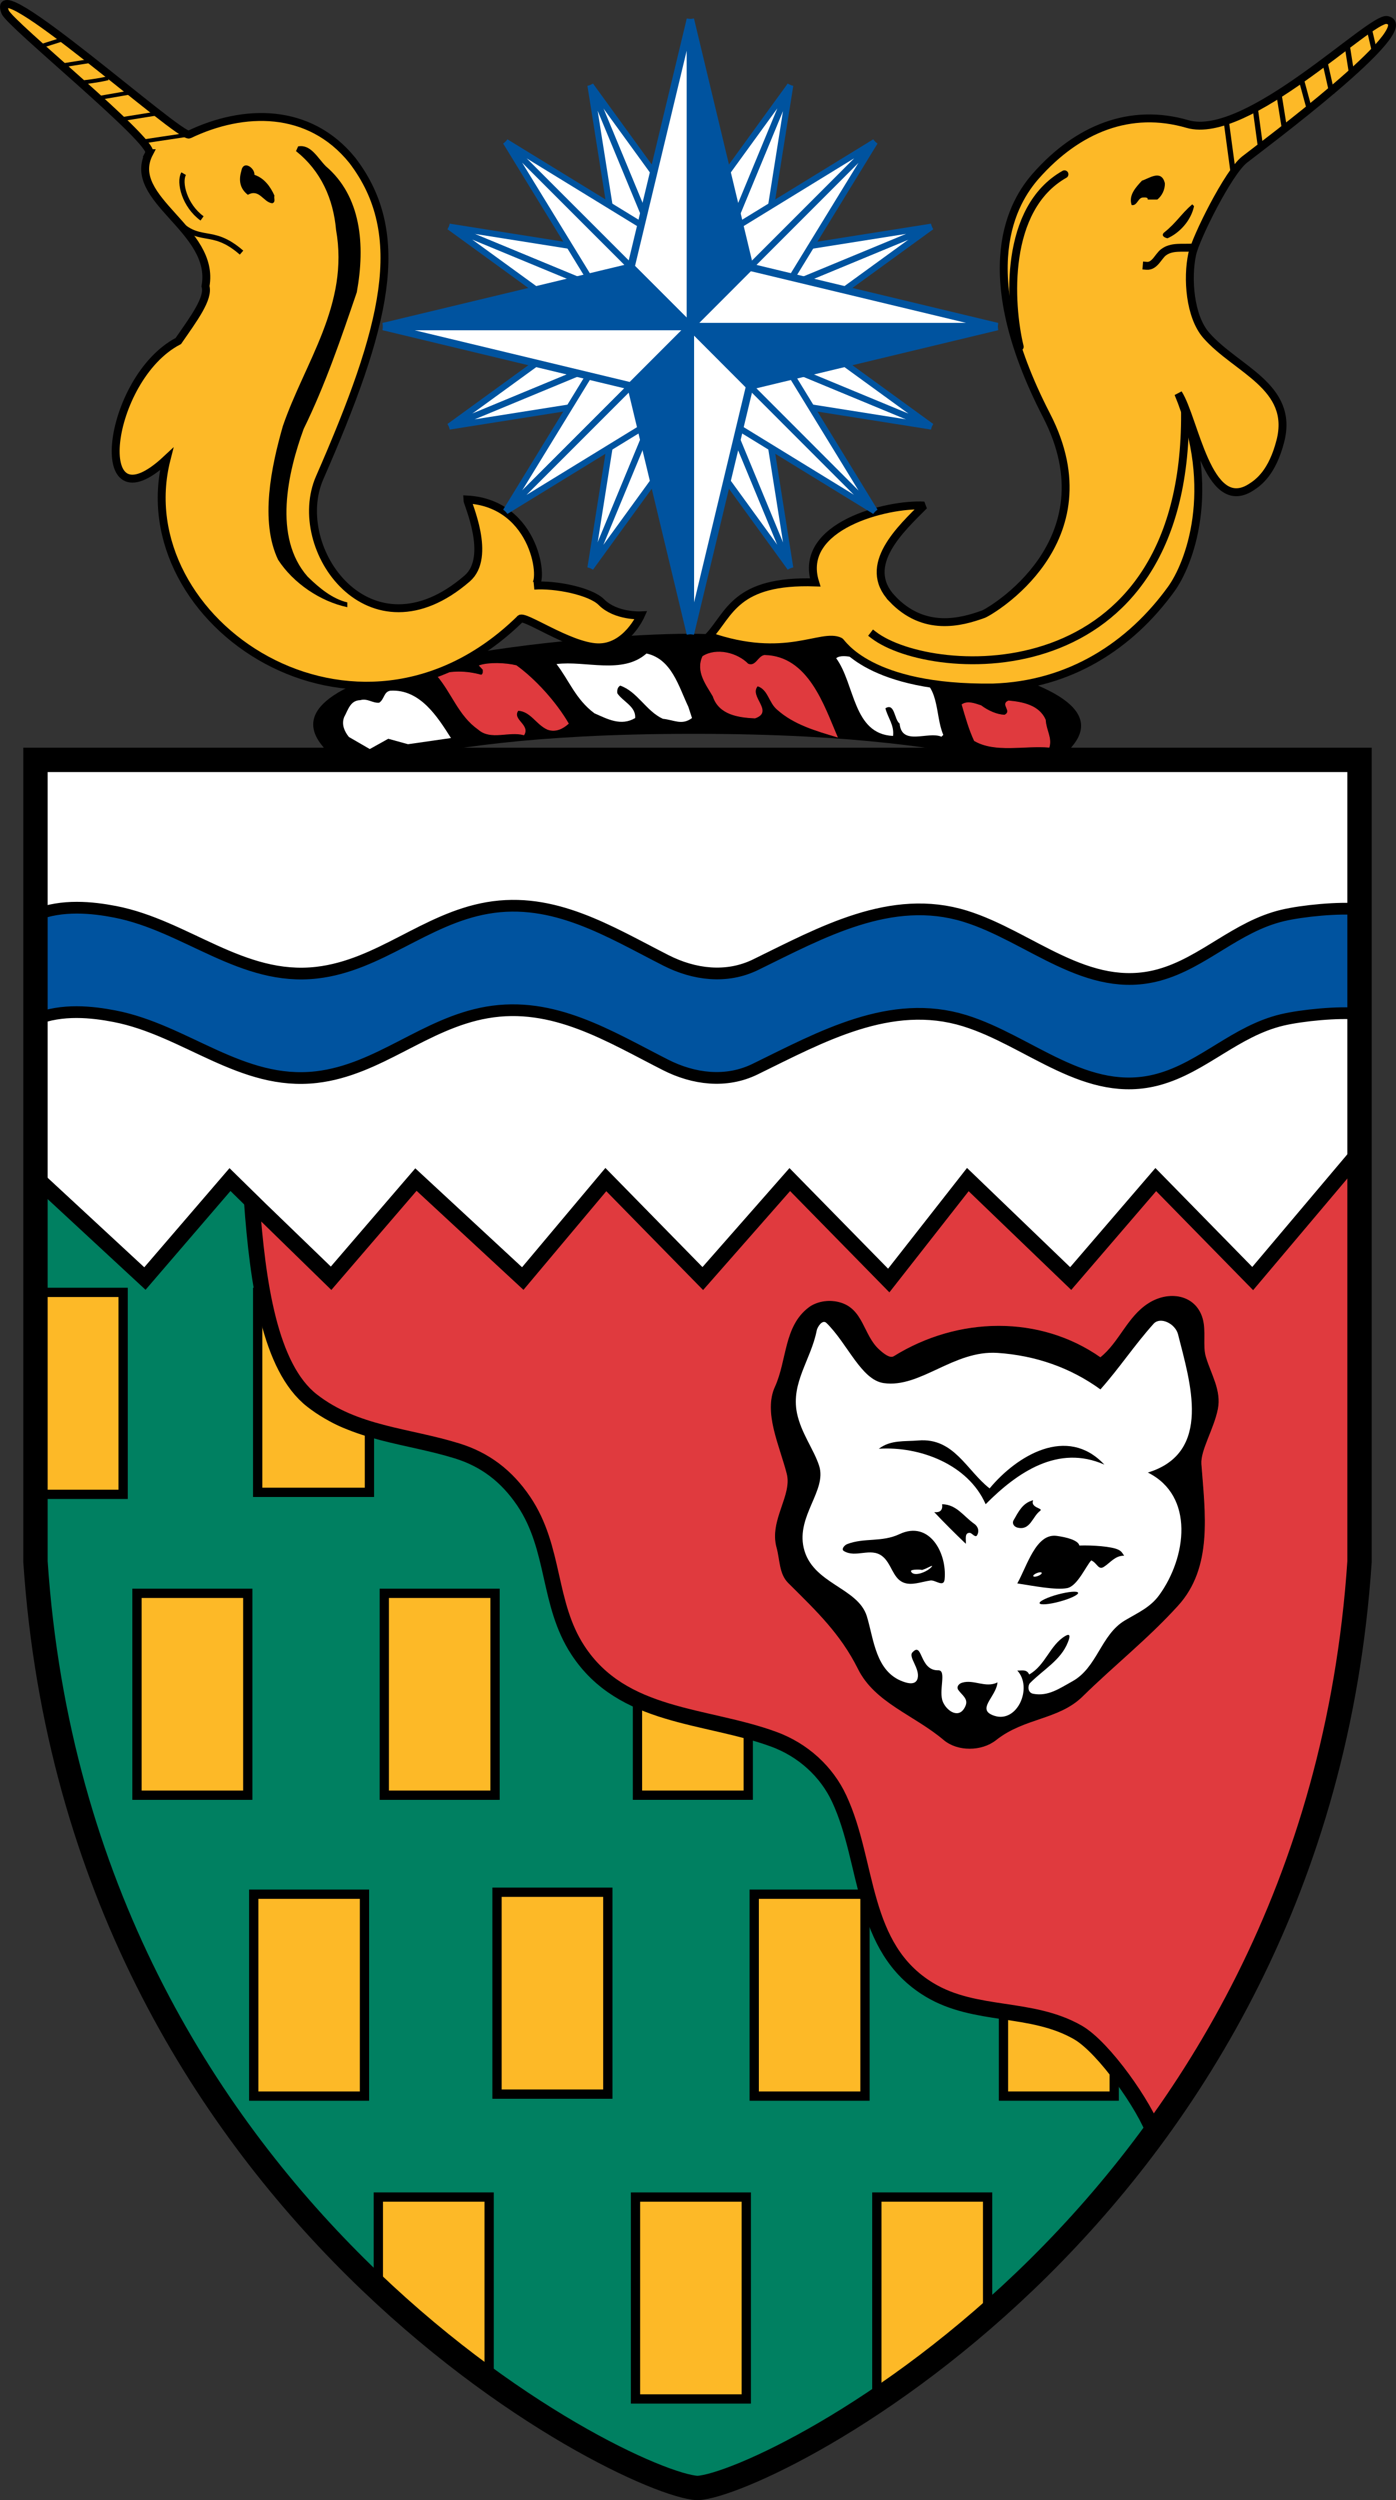 <?xml version="1.0" encoding="UTF-8" standalone="no"?>
<!-- Created with Inkscape (http://www.inkscape.org/) -->

<svg
   xmlns:dc="http://purl.org/dc/elements/1.1/"
   xmlns:cc="http://creativecommons.org/ns#"
   xmlns:rdf="http://www.w3.org/1999/02/22-rdf-syntax-ns#"
   xmlns:svg="http://www.w3.org/2000/svg"
   xmlns="http://www.w3.org/2000/svg"
   version="1.1"
   width="243.83"
   height="436.401"
   viewBox="0 0 243.83 436.401"
   id="Layer_1"
   xml:space="preserve"><rect x="0" y="0" width="243.83" height="436.401" fill="#333333" stroke="none"/><defs
   id="defs249" />








































































<g
   transform="translate(-219.505,-258.794)"
   id="g3228"><path
     d="m 341.336,693.068 c 12.514,-0.683 108.029,-48.15 115.629,-161.703 V 391.426 H 225.701 v 139.939 c 7.599,113.553 103.11,161.021 115.635,161.703"
     id="path3"
     style="fill:#ffffff" /><path
     d="m 341.336,693.068 c 7.883,-0.428 59.951,-27.42 84.111,-68.279 l -160.536,-154.975 -5.235,-5.135 -14.861,17.276 -18.66,-17.276 -0.454,-0.134 v 66.819 c 7.599,113.554 103.11,161.022 115.635,161.704"
     id="path5"
     style="fill:#008061;stroke:#000000;stroke-width:2.729" /><path
     d="m 225.684,418.554 v 18.179 c 4.663,-1.898 9.887,-1.327 13.834,-0.563 12.413,2.401 22.151,12.147 35.253,10.629 10.948,-1.274 18.903,-9.399 29.779,-11.287 11.592,-2.015 21.307,4.125 31.178,9.141 4.936,2.51 10.604,3.226 15.667,0.752 11.515,-5.621 23.666,-12.46 36.619,-8.452 11.375,3.52 21.279,13.688 33.832,10.246 7.805,-2.132 13.439,-8.444 21.605,-10.384 3.427,-0.813 9.928,-1.446 13.424,-1.063 h 0.09 v -18.234 c -3.498,-0.386 -10.004,0.25 -13.424,1.063 -8.166,1.938 -13.807,8.253 -21.602,10.388 -12.563,3.437 -22.462,-6.729 -33.838,-10.251 -12.957,-4.005 -25.104,2.834 -36.617,8.456 -5.064,2.473 -10.737,1.757 -15.667,-0.752 -9.87,-5.019 -19.586,-11.159 -31.178,-9.144 -10.876,1.891 -18.832,10.016 -29.784,11.287 -13.097,1.521 -22.84,-8.225 -35.259,-10.626 -3.941,-0.764 -9.249,-1.324 -13.912,0.577 v 0.038 z"
     id="path7"
     style="fill:#00539f;stroke:#000000;stroke-width:2.047" /><rect
     width="19.353"
     height="35.242"
     x="243.432"
     y="536.895"
     id="rect9"
     style="fill:#fdb927;stroke:#000000;stroke-width:1.62" /><path
     d="M 253.109,554.516"
     id="path11"
     style="fill:none;stroke:#000000;stroke-width:1.62" /><rect
     width="19.348"
     height="35.242"
     x="286.624"
     y="536.895"
     id="rect13"
     style="fill:#fdb927;stroke:#000000;stroke-width:1.62" /><path
     d="M 296.3,554.516"
     id="path15"
     style="fill:none;stroke:#000000;stroke-width:1.62" /><rect
     width="19.342"
     height="35.241"
     x="263.823"
     y="589.414"
     id="rect17"
     style="fill:#fdb927;stroke:#000000;stroke-width:1.62" /><path
     d="M 273.495,607.035"
     id="path19"
     style="fill:none;stroke:#000000;stroke-width:1.62" /><rect
     width="19.353"
     height="35.242"
     x="306.316"
     y="589.069"
     id="rect21"
     style="fill:#fdb927;stroke:#000000;stroke-width:1.62" /><path
     d="M 315.993,606.689"
     id="path23"
     style="fill:none;stroke:#000000;stroke-width:1.62" /><rect
     width="19.347"
     height="35.241"
     x="351.24"
     y="589.414"
     id="rect25"
     style="fill:#fdb927;stroke:#000000;stroke-width:1.62" /><path
     d="M 360.91,607.035"
     id="path27"
     style="fill:none;stroke:#000000;stroke-width:1.62" /><polygon
     points="304.939,674.242 304.939,642.276 285.586,642.276 285.586,658.171 "
     id="polygon29"
     style="fill:#fdb927;stroke:#000000;stroke-width:1.62" /><path
     d="M 295.262,659.897"
     id="path31"
     style="fill:none;stroke:#000000;stroke-width:1.62" /><rect
     width="19.348"
     height="35.241"
     x="330.504"
     y="642.276"
     id="rect33"
     style="fill:#fdb927;stroke:#000000;stroke-width:1.62" /><path
     d="M 340.18,659.897"
     id="path35"
     style="fill:none;stroke:#000000;stroke-width:1.62" /><polygon
     points="392.005,662.662 392.005,642.276 372.657,642.276 372.657,677.518 "
     id="polygon37"
     style="fill:#fdb927;stroke:#000000;stroke-width:1.62" /><path
     d="M 382.334,659.897"
     id="path39"
     style="fill:none;stroke:#000000;stroke-width:1.62" /><path
     d="m 414.117,619.73 v 4.925 h -19.342 v -14.856 c 13.38,0.09 19.342,9.931 19.342,9.931 z"
     id="path41"
     style="fill:#fdb927;stroke:#000000;stroke-width:1.62" /><path
     d="m 350.195,561.084 v 11.053 h -19.347 v -16.844 c 7.256,2.937 11.92,4.319 19.347,5.791 z"
     id="path43"
     style="fill:#fdb927;stroke:#000000;stroke-width:1.62" /><path
     d="m 264.512,484.371 v 34.902 h 19.519 v -11.141 c 0,0 -14.156,0.654 -18.742,-23.762 h -0.777 z"
     id="path45"
     style="fill:#fdb927;stroke:#000000;stroke-width:1.62" /><path
     d="M 274.349,503.163"
     id="path47"
     style="fill:none;stroke:#000000;stroke-width:1.62" /><path
     d="M 274.183,501.998"
     id="path49"
     style="fill:none;stroke:#000000;stroke-width:1.62" /><rect
     width="15.201"
     height="35.247"
     x="225.812"
     y="484.371"
     id="rect51"
     style="fill:#fdb927;stroke:#000000;stroke-width:1.62" /><path
     d="M 231.34,501.998"
     id="path53"
     style="fill:none;stroke:#000000;stroke-width:1.62" /><polyline
     id="polyline55"
     points="456.965,460.993 456.965,391.426 225.701,391.426   225.701,464.546 "
     style="fill:none;stroke:#000000;stroke-width:2.729" /><path
     d="m 263.479,468.482 13.813,13.474 14.862,-17.276 18.659,17.276 14.512,-17.276 16.932,17.276 15.194,-17.276 17.283,17.621 13.816,-17.621 17.967,17.276 14.861,-17.276 16.928,17.276 18.68,-22.118 -0.021,-0.344 v 71.871 c -2.81,41.965 -17.621,74.903 -35.82,99.791 l 0.063,0.238 c -1.672,-4.935 -8.889,-15.244 -13.43,-17.848 -8.172,-4.691 -17.883,-2.588 -25.938,-7.445 -12.135,-7.306 -10.503,-22.111 -15.756,-33.365 -2.22,-4.773 -6.361,-8.516 -11.447,-10.375 -11.957,-4.375 -26.403,-3.604 -34.208,-15.551 -5.319,-8.139 -3.887,-17.732 -9.427,-25.959 -3.004,-4.453 -6.807,-7.313 -11.681,-8.816 -8.705,-2.699 -17.821,-2.942 -25.315,-8.783 -7.423,-5.785 -9.494,-20.607 -10.527,-34.77 z"
     id="path57"
     style="fill:#e03a3e;stroke:#000000;stroke-width:2.729" /><path
     d="m 373.013,494.381 c 0.8,0.732 1.91,1.627 2.632,1.188 11.236,-6.973 25.493,-7.206 36.064,0.211 3.375,-2.703 4.712,-7.1 8.421,-9.46 3.491,-2.237 8.144,-1.56 9.365,2.599 0.644,2.193 -0.022,4.752 0.572,6.739 0.915,3.042 2.726,5.853 2.093,9.05 -0.688,3.486 -3.064,7.233 -2.881,9.648 0.66,8.645 2.004,18.021 -4.07,24.672 -5.279,5.807 -11.002,10.287 -16.633,15.811 -4.191,4.119 -10.147,3.687 -15.117,7.623 -2.514,1.992 -6.689,2.015 -9.093,-0.012 -5.181,-4.375 -12.003,-6.479 -14.94,-12.363 -3.107,-6.229 -7.361,-10.215 -12.201,-15.034 -1.6,-1.587 -1.428,-4.024 -2.021,-6.151 -1.316,-4.713 2.76,-9.07 1.783,-12.874 -1.272,-4.969 -4.098,-10.709 -2.072,-15.151 2.121,-4.651 1.544,-10.525 5.852,-13.812 1.311,-1.005 3.381,-1.433 5.318,-0.921 4.196,1.097 4.119,5.683 6.928,8.237 z"
     id="path59"
     style="stroke:#000000;stroke-width:0.125" /><path
     d="m 393.742,494.936 c -7.689,-0.511 -13.479,6.185 -19.886,5.269 -3.937,-0.562 -6.317,-6.896 -9.992,-10.487 -0.723,-0.716 -1.594,0.733 -1.7,1.266 -0.986,5.097 -4.529,9.127 -3.463,14.43 0.71,3.508 2.997,6.434 3.887,9.26 1.343,4.27 -3.986,8.688 -2.711,14.273 1.449,6.334 9.494,6.895 11.037,11.969 1.211,3.947 1.511,9.639 6.297,11.381 0.787,0.289 2.252,0.711 2.575,-0.576 0.417,-1.711 -1.66,-3.692 -0.922,-4.504 1.833,-2.025 1.166,3.198 4.519,3.115 1.533,-0.033 0,3.608 0.811,5.513 0.7,1.649 2.921,3.114 3.941,0.716 0.545,-1.243 -0.582,-1.859 -1.242,-2.787 -0.4,-0.555 0.1,-1.109 0.644,-1.271 2.044,-0.637 4.125,0.988 6.195,-0.061 -0.222,2.555 -3.842,4.752 -0.556,5.829 4.037,1.327 6.751,-4.935 4.014,-7.894 0.75,0.044 1.639,-0.295 2.072,0.688 2.857,-1.598 3.607,-5.146 6.322,-6.729 1.271,-0.743 0.483,0.967 0.428,1.133 -1.227,3.115 -4.285,4.74 -6.612,7.105 -0.36,0.367 -0.493,1.649 0.572,1.859 2.632,0.512 4.708,-1.01 6.806,-2.158 4.387,-2.398 4.986,-8.145 9.211,-10.648 2.248,-1.338 4.436,-2.265 6.006,-4.441 4.726,-6.518 6.224,-17.282 -2.004,-21.368 11.359,-3.47 7.361,-15.839 5.275,-24.122 -0.479,-1.877 -3.092,-3.147 -4.265,-1.854 -3.397,3.785 -5.929,7.684 -9.292,11.464 -5.209,-3.783 -11.326,-5.926 -17.967,-6.37 z"
     id="path61"
     style="fill:#ffffff" /><path
     d="m 399.955,520.65 c -0.545,1.366 1.883,1.366 1.216,1.855 -1.354,1.01 -1.71,3.496 -3.964,2.92 -0.55,-0.139 -1,-0.684 -0.66,-1.289 0.838,-1.458 1.564,-3.019 3.408,-3.486 z"
     id="path63" /><path
     d="m 389.635,524.742 c 0.898,0.639 0.86,1.521 0.51,2.049 -0.299,0.455 -0.904,-0.444 -1.254,-0.449 -0.967,-0.033 -0.633,1.16 -0.688,1.915 -1.889,-1.799 -3.732,-3.637 -5.52,-5.529 1.016,0.105 1.51,-0.327 1.377,-1.383 2.532,0.055 3.698,2.065 5.575,3.397 z"
     id="path65" /><path
     d="m 382.018,534.658 c -1.654,0.244 -3.353,0.96 -4.791,0.327 -1.805,-0.794 -2.016,-3.304 -3.609,-4.558 -2.048,-1.616 -4.674,0.383 -6.744,-0.928 -0.455,-0.289 0.083,-0.994 0.621,-1.199 3.021,-1.154 5.984,-0.261 9.139,-1.743 5.162,-2.421 8.306,3.253 7.861,7.896 -0.157,1.487 -1.622,0.077 -2.477,0.205 z"
     id="path67" /><path
     d="m 380.518,532.837 c 0.24,-0.083 -2.059,-0.211 -1.893,0.222 0.417,1.094 3.015,0.067 3.709,-0.916 -0.227,-0.112 -0.516,0.261 -1.816,0.694 z"
     id="path69"
     style="fill:#ffffff" /><path
     d="m 408.033,528.557 c 2.242,-0.084 5.673,0.155 6.822,0.738 0.566,0.283 0.661,0.55 0.994,1.038 -1.576,-0.022 -2.344,1.171 -3.537,1.943 -0.971,0.632 -1.148,-0.644 -2.203,-1.128 -0.91,0.95 -2.422,4.492 -4.197,4.836 -1.999,0.395 -5.952,-0.389 -8.723,-0.816 1.727,-3.069 3.26,-8.805 6.912,-8.294 1.656,0.233 3.71,0.733 3.932,1.683 z"
     id="path71" /><path
     d="m 404.613,538.332 c 1.854,-0.504 3.287,-1.193 3.197,-1.531 -0.1,-0.339 -1.677,-0.205 -3.537,0.295 -1.849,0.504 -3.28,1.188 -3.191,1.531 0.1,0.344 1.676,0.211 3.531,-0.295 z"
     id="path73" /><path
     d="M 404.447,537.717"
     id="path75" /><path
     d="m 400.815,533.863 c 0.411,-0.155 0.694,-0.404 0.639,-0.543 -0.056,-0.14 -0.428,-0.128 -0.839,0.038 -0.41,0.161 -0.699,0.405 -0.633,0.544 0.045,0.139 0.422,0.128 0.833,-0.039 z"
     id="path77"
     style="fill:#ffffff" /><path
     d="M 400.716,533.608"
     id="path79"
     style="fill:#ffffff" /><path
     d="m 379.908,510.219 c 6.229,-0.521 8.428,5.242 12.446,8.367 4.72,-5.69 13.53,-11.109 20.042,-4.152 -8.072,-3.57 -15.207,1.343 -20.735,6.911 -3.065,-6.989 -11.575,-10.153 -18.659,-9.677 2.082,-1.588 4.508,-1.248 6.906,-1.449 z"
     id="path81" /><path
     d="m 341.336,693.068 c 12.514,-0.683 108.029,-48.15 115.629,-161.703 V 391.426 H 225.701 v 139.939 c 7.599,113.553 103.11,161.021 115.635,161.703"
     id="path83"
     style="fill:none;stroke:#000000;stroke-width:4.253;stroke-linecap:round" /><path
     d="m 340.624,386.877 c -58.411,0 -57.724,11.265 -65.026,1.84 -11.029,-14.248 46.882,-19.302 64.115,-19.302 18.086,0 78.116,5.363 67.332,19.302 -7.301,9.426 -8.006,-1.84 -66.421,-1.84 z"
     id="path85" /><path
     d="m 372.498,375.664 c 2.166,-1.381 4.268,0.371 6.295,0.83 5.054,1.469 3.908,6.942 5.473,10.567 l -0.323,0.324 c -2.343,-1.014 -6.942,1.696 -7.31,-2.3 -0.961,-0.694 -0.822,-3.68 -2.482,-2.663 0.426,1.657 1.572,2.942 1.338,4.827 -7.031,-0.323 -6.627,-9.055 -9.932,-13.561 0.602,-0.554 1.975,-0.367 2.806,-0.183 1.512,0.411 2.946,1.061 4.135,2.159 z"
     id="path87"
     style="fill:#ffffff" /><path
     d="m 309.676,374.978 c 3.313,2.387 6.941,6.387 9.102,10.107 -0.97,0.878 -2.249,1.524 -3.629,1.01 -1.975,-0.867 -2.894,-3.169 -5.15,-3.306 -1.196,1.602 2.116,2.531 1.008,4.271 -2.66,-0.731 -5.745,0.966 -7.945,-0.966 -3.453,-2.431 -4.559,-6.292 -7.262,-9.458 2.663,-0.742 5.047,-0.742 7.765,0 0.412,-0.19 0.32,-0.602 0.32,-0.973 l -0.642,-0.687 c 1.611,-0.553 4.508,-0.461 6.433,0.002 z"
     id="path89"
     style="fill:#e03a3e;stroke:#e03a3e;stroke-width:0.125" /><path
     d="m 402.095,384.446 c 0.095,1.833 1.146,3.118 0.646,4.771 -4.318,-0.368 -9.418,0.977 -13.046,-1.146 -0.925,-1.976 -1.521,-4.129 -2.159,-6.295 1.006,-0.683 2.291,-0.132 3.305,0.184 1.234,0.922 2.756,1.608 4.137,1.656 1.469,-0.734 -0.787,-1.884 0.682,-2.483 2.489,0.231 5.332,0.783 6.435,3.313 z"
     id="path91"
     style="fill:#e03a3e;stroke:#e03a3e;stroke-width:0.125" /><path
     d="m 298.274,387.616 -7.507,1.076 -3.446,-0.951 -3.228,1.796 -3.647,-2.108 c -0.778,-0.958 -1.333,-2.2 -0.823,-3.486 0.687,-1.249 1.055,-2.9 2.799,-2.941 1.286,-0.371 2.112,0.543 3.31,0.448 0.921,-0.584 0.779,-1.925 1.976,-2.104 5.193,-0.281 8.228,4.596 10.566,8.27 z"
     id="path93"
     style="fill:#ffffff" /><path
     d="m 350.159,374.702 c 1.381,0.547 1.747,-1.333 2.864,-1.517 7.625,0.136 10.372,8.775 12.723,14.244 -3.688,-1.099 -7.537,-2.2 -10.431,-4.778 -1.521,-1.245 -1.571,-3.534 -3.489,-4.14 -1.667,1.844 2.887,4.463 -0.463,5.612 -2.85,-0.136 -6.258,-0.595 -7.309,-3.809 -1.109,-1.939 -3.035,-4.279 -1.8,-6.945 2.394,-1.517 6.024,-0.599 7.905,1.333 z"
     id="path95"
     style="fill:#e03a3e;stroke:#e03a3e;stroke-width:0.125" /><path
     d="m 339.728,382.147 0.646,1.976 c -1.792,1.333 -3.122,0.323 -5.098,0.132 -2.902,-1.329 -4.459,-4.771 -7.449,-5.792 -0.499,0.323 -0.559,0.834 -0.499,1.341 0.999,1.469 3.262,2.295 3.121,4.319 -2.482,1.469 -4.825,0.184 -7.125,-0.83 -3.269,-2.428 -4.415,-5.745 -6.619,-8.591 5.054,-0.646 11.489,1.88 15.721,-1.844 4.407,0.97 5.612,5.748 7.302,9.289 z"
     id="path97"
     style="fill:#ffffff" /><path
     d="m 245.572,285.53 c 1.024,-1.969 -24.355,-22.529 -25.167,-24.634 -3.177,-8.216 30.6,22.125 32.142,21.38 9.491,-4.551 20.983,-4.779 28.498,4.507 9.95,13.002 5.814,29.089 -5.697,55.377 -5.425,12.385 8.75,32.311 25.759,17.604 4.36,-3.78 0,-13.179 0,-13.789 12.168,0.69 13.557,14.809 11.677,15.044 3.725,-0.282 9.858,0.963 11.76,2.873 2.52,2.535 6.891,2.311 6.891,2.311 0,0 -2.535,5.741 -7.56,5.58 -5.031,-0.162 -13.2,-6.021 -13.576,-4.893 -28.498,27.797 -68.94,0.455 -61.702,-27.947 -13.671,12.778 -10.457,-14.104 2.054,-20.627 2.714,-3.912 5.352,-7.445 4.745,-9.568 1.819,-9.882 -14.037,-15.163 -9.824,-23.218 z"
     id="path99"
     style="fill:#fdb927;stroke:#000000;stroke-width:1.38" /><path
     d="m 276.402,287.796 c 6.164,5.234 6.938,13.692 5.421,22.012 -2.759,8.088 -5.513,16.179 -9.282,23.859 -2.758,7.574 -5.38,18.879 0.691,25.773 2.068,2.024 4.315,3.864 6.941,4.504 v 0.833 c -4.782,-1.017 -9.469,-4.234 -12.095,-8.278 -3.21,-6.751 -1.19,-16.268 0.833,-23.338 3.813,-11.125 11.625,-21.193 9.289,-34.247 -0.466,-5.37 -2.629,-10.291 -6.993,-13.744 l 0.367,-0.822 c 2.209,-0.412 3.378,1.975 4.828,3.448 z"
     id="path101" /><path
     d="m 263.943,289.31 c 1.701,0.555 2.807,2.068 3.497,3.629 -0.14,0.466 0.278,1.105 -0.371,1.337 -1.564,-0.147 -2.244,-2.619 -4.271,-1.477 -1.425,-1.105 -1.612,-2.567 -1.149,-4.132 0.326,-2.024 2.39,-0.555 2.294,0.643 z"
     id="path103" /><line
     id="line105"
     y2="330.487"
     x2="378.103"
     y1="330.671"
     x1="377.918"
     style="fill:#ffffff" /><path
     d="m 251.584,289.104 c -0.877,1.502 0.166,5.612 3.214,7.812"
     id="path107"
     style="fill:none;stroke:#000000;stroke-width:0.919" /><line
     id="line109"
     y2="283.473"
     x2="244.572"
     y1="282.276"
     x1="252.547"
     style="fill:none;stroke:#000000;stroke-width:0.69" /><line
     id="line111"
     y2="279.569"
     x2="240.896"
     y1="278.647"
     x1="246.641"
     style="fill:none;stroke:#000000;stroke-width:0.69" /><line
     id="line113"
     y2="275.893"
     x2="236.768"
     y1="274.974"
     x1="242.05"
     style="fill:none;stroke:#000000;stroke-width:0.69" /><path
     d="m 238.376,272.447 c -1.843,0.455 -4.135,0.687 -4.135,0.687"
     id="path115"
     style="fill:none;stroke:#000000;stroke-width:0.69" /><line
     id="line117"
     y2="270.145"
     x2="230.788"
     y1="269.454"
     x1="235.152"
     style="fill:none;stroke:#000000;stroke-width:0.69" /><line
     id="line119"
     y2="266.931"
     x2="226.425"
     y1="265.55"
     x1="230.788"
     style="fill:none;stroke:#000000;stroke-width:0.69" /><path
     d="m 249.979,296.916 c 4.396,4.849 6.314,1.264 11.713,5.972"
     id="path121"
     style="fill:none;stroke:#000000;stroke-width:0.919" /><g
     id="g123">
	<path
   d="m 375.348,363.305 c -5.531,-5.84 1.586,-12.271 5.561,-16.271 -6.435,-0.367 -22.125,3.542 -19.025,13.421 -13.898,-0.459 -14.941,5.469 -18.52,9.366 13.349,4.65 19.577,-0.636 22.838,0.93 0.375,0.176 4.981,8.315 26.711,8.047 13.436,-0.422 24.006,-7.313 31.146,-17.167 3.085,-4.238 8.256,-17.263 1.249,-34.155 2.872,4.481 5.171,21.035 12.597,16.437 1.537,-0.94 3.836,-2.754 5.224,-8.106 2.483,-9.579 -7.706,-12.5 -12.942,-18.493 -2.881,-3.306 -3.351,-9.973 -2.446,-14.163 0.609,-2.832 6.31,-14.276 9.123,-16.488 2.799,-2.207 31.073,-23.18 24.903,-24.381 -2.859,-0.555 -24.396,21.193 -34.857,18.159 -9.946,-2.898 -19.144,0.775 -26.467,9.054 -3.857,4.374 -11.328,16.263 1.859,41.816 11.37,22.057 -9.918,34.283 -11.034,34.684 -3.946,1.431 -10.374,3.143 -15.92,-2.69 z"
   id="path125"
   style="fill:#fdb927;stroke:#000000;stroke-width:1.38;stroke-linecap:square;stroke-miterlimit:2" />
	<path
   d="m 372.107,369.64 c 10.123,7.75 54.652,10.662 54.381,-38.718"
   id="path127"
   style="fill:none;stroke:#000000;stroke-width:1.38;stroke-linecap:square;stroke-miterlimit:2" />
</g><path
     d="m 422.964,290.778 c 0.044,1.198 -0.603,2.3 -1.329,2.851 h -1.661 c 0.044,-0.415 -0.411,-0.364 -0.69,-0.364 -1.057,-0.092 -1.057,1.473 -2.115,1.33 -0.588,-1.696 0.689,-3.081 1.799,-4.271 1.145,-0.328 3.393,-2.068 3.996,0.454 z"
     id="path129" /><path
     d="m 428.062,294.779 c -0.551,2.575 -2.563,4.687 -4.635,5.608 -0.463,-0.091 -1.153,-0.415 -0.647,-0.966 2.205,-1.742 3.035,-3.31 4.967,-4.962 l 0.315,0.32 z"
     id="path131" /><line
     id="line133"
     y2="288.527"
     x2="434.842"
     y1="280.028"
     x1="433.696"
     stroke-miterlimit="2"
     style="fill:#ffffff;stroke:#000000;stroke-width:0.919;stroke-linecap:square;stroke-miterlimit:2" /><line
     id="line135"
     y2="284.391"
     x2="439.661"
     y1="277.725"
     x1="438.75"
     stroke-miterlimit="2"
     style="fill:#ffffff;stroke:#000000;stroke-width:0.919;stroke-linecap:square;stroke-miterlimit:2" /><line
     id="line137"
     y2="280.947"
     x2="443.805"
     y1="275.202"
     x1="442.885"
     stroke-miterlimit="2"
     style="fill:#ffffff;stroke:#000000;stroke-width:0.919;stroke-linecap:square;stroke-miterlimit:2" /><line
     id="line139"
     y2="277.725"
     x2="448.167"
     y1="272.679"
     x1="446.793"
     stroke-miterlimit="2"
     style="fill:#ffffff;stroke:#000000;stroke-width:0.919;stroke-linecap:square;stroke-miterlimit:2" /><line
     id="line141"
     y2="274.739"
     x2="452.075"
     y1="269.685"
     x1="450.93"
     stroke-miterlimit="2"
     style="fill:#ffffff;stroke:#000000;stroke-width:0.919;stroke-linecap:square;stroke-miterlimit:2" /><line
     id="line143"
     y2="271.29"
     x2="455.528"
     y1="266.931"
     x1="454.838"
     stroke-miterlimit="2"
     style="fill:#ffffff;stroke:#000000;stroke-width:0.919;stroke-linecap:square;stroke-miterlimit:2" /><line
     id="line145"
     y2="267.15"
     x2="459.437"
     y1="264.176"
     x1="458.738"
     stroke-miterlimit="2"
     style="fill:#ffffff;stroke:#000000;stroke-width:0.919;stroke-linecap:square;stroke-miterlimit:2" /><path
     d="m 427.857,302.002 c -1.852,0.125 -3.74,-0.26 -5.158,0.854 -0.889,0.683 -1.506,2.446 -2.908,2.333"
     id="path147"
     style="fill:none;stroke:#000000;stroke-width:1.38;stroke-linecap:square;stroke-miterlimit:2" /><path
     d="m 397.613,319.321 c -1.836,-7.585 -2.756,-24.131 7.815,-30.104"
     id="path149"
     style="fill:none;stroke:#000000;stroke-width:1.38;stroke-linecap:round;stroke-miterlimit:2" /><g
     id="g151">
	<g
   id="g153">
		<g
   id="g155">
			<polygon
   points="322.642,273.693 344.857,304.279 340.088,315.795 "
   id="polygon157"
   style="fill:#ffffff;stroke:#00539f;stroke-width:1.082" />
			<polygon
   points="322.642,273.693 328.559,311.025 340.088,315.795 "
   id="polygon159"
   style="fill:#ffffff;stroke:#00539f;stroke-width:1.082" />
		</g>
		<g
   id="g161">
			<polygon
   points="297.976,333.238 328.559,311.025 340.088,315.795 "
   id="polygon163"
   style="fill:#ffffff;stroke:#00539f;stroke-width:1.082" />
			<polygon
   points="297.976,333.238 335.305,327.328 340.088,315.795 "
   id="polygon165"
   style="fill:#ffffff;stroke:#00539f;stroke-width:1.082" />
		</g>
		<g
   id="g167">
			<polygon
   points="357.527,357.911 335.305,327.328 340.088,315.795 "
   id="polygon169"
   style="fill:#ffffff;stroke:#00539f;stroke-width:1.082" />
			<polygon
   points="357.527,357.911 351.609,320.574 340.088,315.795 "
   id="polygon171"
   style="fill:#ffffff;stroke:#00539f;stroke-width:1.082" />
		</g>
		<g
   id="g173">
			<polygon
   points="382.196,298.366 351.609,320.574 340.088,315.795 "
   id="polygon175"
   style="fill:#ffffff;stroke:#00539f;stroke-width:1.082" />
			<polygon
   points="382.196,298.366 344.857,304.279 340.088,315.795 "
   id="polygon177"
   style="fill:#ffffff;stroke:#00539f;stroke-width:1.082" />
		</g>
	</g>
	<g
   id="g179">
		<g
   id="g181">
			<polygon
   points="297.976,298.366 335.305,304.279 340.088,315.795 "
   id="polygon183"
   style="fill:#ffffff;stroke:#00539f;stroke-width:1.082" />
			<polygon
   points="297.976,298.366 328.559,320.574 340.088,315.795 "
   id="polygon185"
   style="fill:#ffffff;stroke:#00539f;stroke-width:1.082" />
		</g>
		<g
   id="g187">
			<polygon
   points="322.642,357.911 328.559,320.574 340.088,315.795 "
   id="polygon189"
   style="fill:#ffffff;stroke:#00539f;stroke-width:1.082" />
			<polygon
   points="322.642,357.911 344.857,327.328 340.088,315.795 "
   id="polygon191"
   style="fill:#ffffff;stroke:#00539f;stroke-width:1.082" />
		</g>
		<g
   id="g193">
			<polygon
   points="382.196,333.238 344.857,327.328 340.088,315.795 "
   id="polygon195"
   style="fill:#ffffff;stroke:#00539f;stroke-width:1.082" />
			<polygon
   points="382.196,333.238 351.609,311.025 340.088,315.795 "
   id="polygon197"
   style="fill:#ffffff;stroke:#00539f;stroke-width:1.082" />
		</g>
		<g
   id="g199">
			<polygon
   points="357.527,273.693 351.609,311.025 340.088,315.795 "
   id="polygon201"
   style="fill:#ffffff;stroke:#00539f;stroke-width:1.082" />
			<polygon
   points="357.527,273.693 335.305,304.279 340.088,315.795 "
   id="polygon203"
   style="fill:#ffffff;stroke:#00539f;stroke-width:1.082" />
		</g>
	</g>
	<g
   id="g205">
		<g
   id="g207">
			<polygon
   points="307.85,283.571 340.088,303.325 340.088,315.795 "
   id="polygon209"
   style="fill:#ffffff;stroke:#00539f;stroke-width:1.082" />
			<polygon
   points="307.85,283.571 327.604,315.795 340.088,315.795 "
   id="polygon211"
   style="fill:#ffffff;stroke:#00539f;stroke-width:1.082" />
		</g>
		<g
   id="g213">
			<polygon
   points="307.85,348.033 327.604,315.795 340.088,315.795 "
   id="polygon215"
   style="fill:#ffffff;stroke:#00539f;stroke-width:1.082" />
			<polygon
   points="307.85,348.033 340.088,328.274 340.088,315.795 "
   id="polygon217"
   style="fill:#ffffff;stroke:#00539f;stroke-width:1.082" />
		</g>
		<g
   id="g219">
			<polygon
   points="372.313,348.033 340.088,328.274 340.088,315.795 "
   id="polygon221"
   style="fill:#ffffff;stroke:#00539f;stroke-width:1.082" />
			<polygon
   points="372.313,348.033 352.564,315.795 340.088,315.795 "
   id="polygon223"
   style="fill:#ffffff;stroke:#00539f;stroke-width:1.082" />
		</g>
		<g
   id="g225">
			<polygon
   points="372.313,283.571 352.564,315.795 340.088,315.795 "
   id="polygon227"
   style="fill:#ffffff;stroke:#00539f;stroke-width:1.082" />
			<polygon
   points="372.313,283.571 340.088,303.325 340.088,315.795 "
   id="polygon229"
   style="fill:#ffffff;stroke:#00539f;stroke-width:1.082" />
		</g>
	</g>
	<polygon
   points="340.088,262.178 350.456,305.42 340.088,315.795 "
   id="polygon231"
   style="fill:#00539f;stroke:#00539f;stroke-width:1.298" />
	<polygon
   points="340.088,262.178 329.706,305.42 340.088,315.795 "
   id="polygon233"
   style="fill:#ffffff;stroke:#00539f;stroke-width:1.298" />
	<polygon
   points="286.461,315.795 329.706,305.42 340.088,315.795 "
   id="polygon235"
   style="fill:#00539f;stroke:#00539f;stroke-width:1.298" />
	<polygon
   points="286.461,315.795 329.706,326.181 340.088,315.795 "
   id="polygon237"
   style="fill:#ffffff;stroke:#00539f;stroke-width:1.298" />
	<polygon
   points="340.088,369.426 329.706,326.181 340.088,315.795 "
   id="polygon239"
   style="fill:#00539f;stroke:#00539f;stroke-width:1.298" />
	<polygon
   points="340.088,369.426 350.456,326.181 340.088,315.795 "
   id="polygon241"
   style="fill:#ffffff;stroke:#00539f;stroke-width:1.298" />
	<polygon
   points="393.711,315.795 350.456,326.181 340.088,315.795 "
   id="polygon243"
   style="fill:#00539f;stroke:#00539f;stroke-width:1.298" />
	<polygon
   points="393.711,315.795 350.456,305.42 340.088,315.795 "
   id="polygon245"
   style="fill:#ffffff;stroke:#00539f;stroke-width:1.298" />
</g></g>
</svg>
